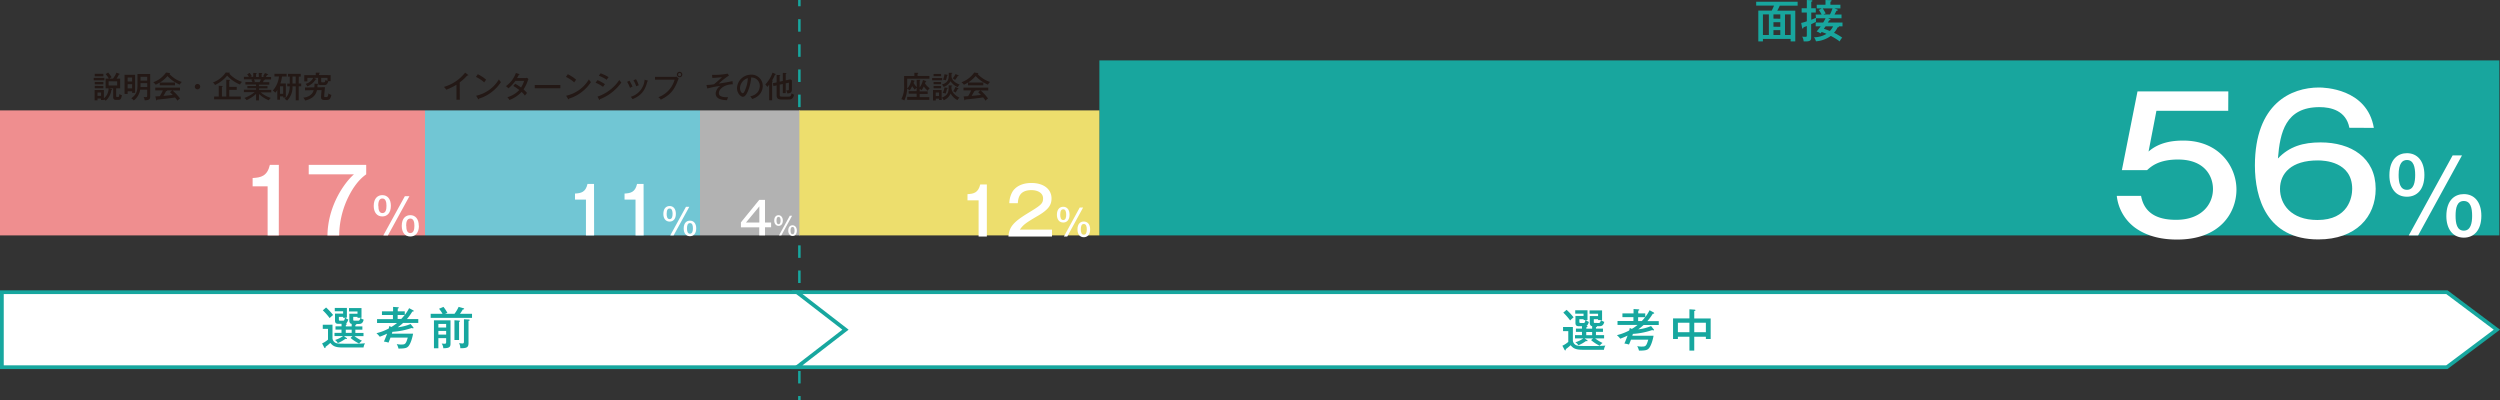 <svg xmlns="http://www.w3.org/2000/svg" viewBox="0 0 1000 160"><rect x="0" y="0" width="1000" height="160" fill="#333333" stroke="none"/><defs><style>.cls-1{fill:#17a79f;}.cls-2{fill:#fff;}.cls-3{fill:#ef8e8f;}.cls-4{fill:#71c6d4;}.cls-5{fill:#b2b2b2;}.cls-6{fill:#231815;}.cls-7{fill:#18a69e;}.cls-8{fill:#edde6d;}</style></defs><g id="layout"><rect class="cls-1" x="319.25" width="1" height="2.5"/><path class="cls-1" d="M320.25,153.38h-1v-5h1Zm0-10h-1v-5h1Zm0-10.06h-1v-5h1Zm0-10.06h-1v-5h1Zm0-10.06h-1v-5h1Zm0-10.06h-1v-5h1Zm0-10.06h-1V88h1Zm0-10.06h-1v-5h1Zm0-10.06h-1v-5h1Zm0-10.06h-1v-5h1Zm0-10.06h-1v-5h1Zm0-10h-1v-5h1Zm0-10.06h-1v-5h1Zm0-10.06h-1v-5h1Zm0-10.06h-1v-5h1Z"/><rect class="cls-1" x="319.25" y="158.41" width="1" height="1.59"/><polygon class="cls-2" points="320.75 116.87 0.75 116.87 0.75 146.87 320.75 146.87 340.75 131.87 320.75 116.87"/><path class="cls-1" d="M321,147.62H0v-31.5H321l21,15.75ZM1.5,146.12h319l19-14.25-19-14.25H1.5Z"/><polygon class="cls-2" points="978.75 116.87 318.75 116.87 338.16 131.87 318.75 146.87 978.75 146.87 998.75 131.87 978.75 116.87"/><path class="cls-1" d="M979,147.62H316.55l20.39-15.75-20.39-15.75H979l21,15.75Zm-658-1.5H978.5l19-14.25-19-14.25H321l18.44,14.25Z"/><path class="cls-1" d="M133,129.88v5.44a2.21,2.21,0,0,0,1.8,2c.45.12.68.18,6.48.18,2.56,0,3.84-.11,4.74-.18a4,4,0,0,0-.6,1.67h-8.53c-3.13,0-3.85-.81-4.77-1.82a17.55,17.55,0,0,1-1.91,1.57c0,.11.07.5-.24.5-.12,0-.25-.18-.28-.25l-.85-1.62a10,10,0,0,0,2.36-1.53v-4.3h-2.09v-1.66ZM130.44,123a25.53,25.53,0,0,1,2.81,3,15.79,15.79,0,0,0-1.39,1.24,23.29,23.29,0,0,0-2.74-3.11Zm7.87,7.55h2.36v-1a1,1,0,0,1-.58-.25,1.46,1.46,0,0,1-.36-1.12v-2.68H143v-.92h-3.4v-1.35h5v3.89h-.39a2.83,2.83,0,0,0,1.27.73c-.3,1.14-.7,1.75-2,1.75h-1a.16.16,0,0,1,.06.13c0,.21-.29.23-.4.25v.58h2.81v1.31h-2.81v1.3h3.26v1.29h-3.6a15.86,15.86,0,0,0,3,1.84,3.94,3.94,0,0,0-1.13,1.12,15.57,15.57,0,0,1-3.46-2.25l.78-.71h-3.39l1,.71c.16.1.2.14.2.25a.23.23,0,0,1-.25.18.87.87,0,0,1-.36-.09,14.09,14.09,0,0,1-3.08,1.73A3.34,3.34,0,0,0,134,136a11,11,0,0,0,3.21-1.57h-3.41v-1.29h2.8v-1.3H134.2v-1.31h2.42v-1h-1.19c-.89,0-1.43-.21-1.43-1.37v-2.73h3.25v-.92h-3.34v-1.35h4.85v3.89h-.63a3.4,3.4,0,0,0,1.19.77c-.26.7-.45,1.32-1,1.59.11,0,.42,0,.42.23s-.26.22-.38.25Zm-1.06-2.27c.41,0,.57-.27.73-1.17h-.73v-.36h-1.7v1c0,.49.15.53.6.53Zm3.42,3.58h-2.36v1.3h2.36Zm2.66-3.58c.58,0,.76-.79.85-1.17H143v-.36h-1.71v1c0,.47,0,.51.61.51Z"/><path class="cls-1" d="M165.31,124.14a.36.36,0,0,1,.18.27c0,.18-.24.23-.56.21a21.68,21.68,0,0,1-2.16,3h4.54v1.56h-6.07a22.11,22.11,0,0,1-2.14,1.73,18,18,0,0,0,5.13-1.31l1,1.22a.61.61,0,0,1,.18.33.21.21,0,0,1-.23.19,1.71,1.71,0,0,1-.49-.14,29.93,29.93,0,0,1-7.73,1.53l-.23.74h8.5c-.2,1.26-1,4.45-2.18,5.33-.41.3-.92.65-3.66.63a6.48,6.48,0,0,0-.7-1.8,8,8,0,0,0,1.86.18c1.49,0,1.8-.16,2.55-2.76h-6.91c-.23.63-.5,1.3-.79,2a9.65,9.65,0,0,0-1.84-.42c.24-.5.63-1.4,1.28-3.17a30.07,30.07,0,0,1-2.94,1.23,9,9,0,0,0-1.33-1.41,20.63,20.63,0,0,0,4.92-1.87c.12-.45.16-.65.23-1l.83.38a18.65,18.65,0,0,0,2.27-1.59h-8v-1.56h6.35V126h-4.39v-1.48h4.45v-1.76l1.94.13c.22,0,.36.1.36.21a.32.32,0,0,1-.14.22,2.13,2.13,0,0,1-.29.12v1.08h2.81V126a16.75,16.75,0,0,0,1.73-2.73ZM159.06,126v1.57h1.46c.23-.26.86-.94,1.35-1.57Z"/><path class="cls-1" d="M181.81,125.51a14.35,14.35,0,0,0,1.64-2.76l2,.56c.08,0,.21.11.21.2,0,.29-.38.27-.52.25a18,18,0,0,1-1.14,1.75h4.81v1.64H172.27v-1.64H177a11,11,0,0,0-1.39-2l1.77-.76a15.21,15.21,0,0,1,1.58,2.4l-1,.38Zm-6.46,9.74v4.05h-1.77V128.12h6.63v9.29c0,1.49-.54,1.85-2.88,1.89a3.76,3.76,0,0,0-.65-1.87c.4,0,1,.07,1.08.07.51,0,.7-.06.7-.79v-1.46Zm3.11-4.25v-1.42h-3.11V131Zm0,2.84v-1.46h-3.11v1.46Zm5.17-5.61s.36,0,.36.21-.12.18-.36.29V136h-1.85v-7.9Zm3.87-.42c.06,0,.36,0,.36.24s-.09.18-.45.3v8.81c0,1.81-.68,2.16-3.29,2.12a4.12,4.12,0,0,0-.49-2c.45,0,1.08.11,1.25.11.46,0,.7-.07.7-.78V127.7Z"/><path class="cls-1" d="M629.15,130.79v5.44a2.22,2.22,0,0,0,1.8,2c.45.13.69.18,6.48.18,2.56,0,3.84-.1,4.74-.18a3.88,3.88,0,0,0-.59,1.68H633c-3.13,0-3.85-.81-4.77-1.82a18.8,18.8,0,0,1-1.91,1.57c0,.1.07.5-.23.5-.13,0-.26-.18-.29-.25l-.85-1.62a10,10,0,0,0,2.36-1.53v-4.31h-2.09v-1.65Zm-2.52-6.86a24.69,24.69,0,0,1,2.81,3,15.79,15.79,0,0,0-1.39,1.24,23.11,23.11,0,0,0-2.73-3.12Zm7.87,7.54h2.36v-1a.87.87,0,0,1-.58-.25,1.43,1.43,0,0,1-.36-1.11v-2.69h3.31v-.92h-3.4v-1.35h5V128h-.39a2.85,2.85,0,0,0,1.28.74c-.31,1.14-.71,1.75-2,1.75h-1a.14.14,0,0,1,.06.12c0,.22-.29.24-.4.26v.57h2.81v1.32h-2.81v1.29h3.26v1.3h-3.6a15.65,15.65,0,0,0,3,1.84,3.87,3.87,0,0,0-1.14,1.11,15.44,15.44,0,0,1-3.46-2.25l.78-.7h-3.39l1,.7c.17.11.2.15.2.25s-.07.18-.25.18a.74.74,0,0,1-.36-.09,14.09,14.09,0,0,1-3.08,1.73,3.24,3.24,0,0,0-1.21-1.2,10.9,10.9,0,0,0,3.21-1.57H630v-1.3h2.79v-1.29h-2.42v-1.32h2.42v-.95h-1.19c-.88,0-1.42-.22-1.42-1.37v-2.74h3.24v-.92h-3.33v-1.35H635V128h-.63a3.29,3.29,0,0,0,1.19.78c-.25.7-.45,1.31-1,1.58.11,0,.42,0,.42.24s-.25.21-.38.25Zm-1.06-2.27c.41,0,.57-.27.74-1.17h-.74v-.36h-1.7v1c0,.49.15.52.6.52Zm3.42,3.59H634.5v1.29h2.36Zm2.66-3.59c.58,0,.76-.79.85-1.17h-1.14v-.36h-1.71v1c0,.47,0,.5.62.5Z"/><path class="cls-1" d="M661.5,125a.37.37,0,0,1,.18.27c0,.18-.23.24-.56.22a21.76,21.76,0,0,1-2.16,2.95h4.54v1.57h-6.07a22.11,22.11,0,0,1-2.14,1.73,18,18,0,0,0,5.13-1.32l1,1.23a.58.58,0,0,1,.18.32.22.22,0,0,1-.23.2,1.71,1.71,0,0,1-.49-.14,29.94,29.94,0,0,1-7.72,1.53l-.24.73h8.5c-.2,1.27-1,4.45-2.18,5.34-.41.3-.92.64-3.65.62a7,7,0,0,0-.71-1.8,8,8,0,0,0,1.86.18c1.49,0,1.8-.16,2.56-2.75h-6.92c-.23.63-.5,1.3-.79,1.94a10.47,10.47,0,0,0-1.84-.41c.24-.5.63-1.4,1.28-3.17a31.46,31.46,0,0,1-2.93,1.23,9.44,9.44,0,0,0-1.34-1.41,20.63,20.63,0,0,0,4.92-1.87c.13-.45.16-.65.23-1l.83.37a17,17,0,0,0,2.27-1.58h-8v-1.57h6.36v-1.56h-4.4v-1.48h4.45v-1.76l1.94.12c.22,0,.37.11.37.22a.29.29,0,0,1-.15.21l-.29.13v1.08h2.81v1.46a15.65,15.65,0,0,0,1.73-2.74Zm-6.25,1.88v1.56h1.46c.23-.25.87-.93,1.35-1.56Z"/><path class="cls-1" d="M677.7,140.24h-1.93v-5.56h-4.61v.92h-1.94v-8.23h6.55v-3.66l2.06.15c.07,0,.34,0,.34.27s-.27.21-.47.25v3h6.57v8.21h-1.92v-.9H677.7Zm-1.93-11.14h-4.61v3.78h4.61Zm1.93,3.78h4.65V129.1H677.7Z"/><rect class="cls-3" y="44.16" width="170" height="50"/><rect class="cls-4" x="170" y="44.16" width="110" height="50"/><rect class="cls-5" x="280" y="44.16" width="40" height="50"/><path class="cls-2" d="M111.52,94.16h-4.47V74.54h-6V71.21c3.37-.18,5.84-.75,6.91-5.27h3.58Z"/><path class="cls-2" d="M146.48,65.94v3.8c-3.44,2.4-5.95,6.34-7.81,10.49a35.86,35.86,0,0,0-3,13.93h-4.69C131.18,82,138,72.85,141.57,69.74H123.49v-3.8Z"/><path class="cls-2" d="M156.35,82.32c0,2.87-1.49,4.26-3.42,4.26-2.19,0-3.44-1.71-3.44-4.2,0-3.22,1.75-4.33,3.44-4.33C154.92,78.05,156.35,79.52,156.35,82.32Zm-5,0c0,1.46.28,2.91,1.63,2.91s1.61-1.51,1.61-2.91-.29-2.92-1.61-2.92C152.06,79.4,151.3,80,151.3,82.32Zm12.42-3.84-8.6,15.68h-1.83l8.6-15.68Zm3.8,11.84c0,2.89-1.52,4.28-3.44,4.28-2.19,0-3.43-1.73-3.43-4.22,0-3.22,1.73-4.32,3.43-4.32C166.06,86.06,167.52,87.52,167.52,90.32Zm-5.06,0c0,1.46.26,2.91,1.62,2.91s1.63-1.49,1.63-2.91-.3-2.9-1.63-2.9S162.46,88.77,162.46,90.32Z"/><path class="cls-2" d="M237.64,94.16h-3.26V79.85H230V77.42c2.46-.13,4.26-.55,5-3.84h2.61Z"/><path class="cls-2" d="M257.47,94.16h-3.26V79.85h-4.39V77.42c2.45-.13,4.26-.55,5-3.84h2.61Z"/><path class="cls-2" d="M270.35,85.53c0,2.09-1.09,3.11-2.5,3.11-1.6,0-2.51-1.25-2.51-3.07,0-2.35,1.28-3.16,2.51-3.16C269.3,82.41,270.35,83.48,270.35,85.53Zm-3.69,0c0,1.06.2,2.12,1.19,2.12s1.18-1.1,1.18-2.12-.22-2.13-1.18-2.13C267.21,83.4,266.66,83.83,266.66,85.53Zm9.06-2.8-6.27,11.43h-1.34l6.27-11.43Zm2.77,8.63c0,2.11-1.11,3.12-2.51,3.12-1.6,0-2.5-1.26-2.5-3.07,0-2.35,1.26-3.15,2.5-3.15C277.43,88.26,278.49,89.32,278.49,91.36Zm-3.69,0c0,1.06.19,2.12,1.18,2.12s1.19-1.09,1.19-2.12S277,89.24,276,89.24,274.8,90.23,274.8,91.36Z"/><path class="cls-2" d="M306,89h2.44v1.91H306v3.22H303.7V90.94h-7.33v-2l7.33-9H306Zm-2.26,0V82.55L298.4,89Z"/><path class="cls-2" d="M313.14,88.22c0,1.44-.75,2.14-1.72,2.14s-1.73-.86-1.73-2.11c0-1.62.88-2.18,1.73-2.18S313.14,86.81,313.14,88.22Zm-2.54,0c0,.73.14,1.46.82,1.46s.81-.76.81-1.46-.15-1.47-.81-1.47C311,86.75,310.6,87.05,310.6,88.22Zm6.24-1.93-4.32,7.87h-.92l4.32-7.87Zm1.9,5.95c0,1.44-.76,2.14-1.72,2.14s-1.72-.87-1.72-2.11c0-1.62.87-2.17,1.72-2.17S318.74,90.83,318.74,92.24Zm-2.53,0c0,.72.13,1.45.81,1.45s.81-.75.81-1.45-.14-1.46-.81-1.46S316.21,91.46,316.21,92.24Z"/><path class="cls-6" d="M41.76,31.14v1H37.48v-1Zm2.87,4.45c.06,0,.21.06.21.21s-.16.16-.28.18a6.82,6.82,0,0,1-2.26,4.29,3,3,0,0,0-.75-.52V40H40.39v-.58H39v.72H37.84V36h3.71v3.34a5.07,5.07,0,0,0,1.88-4H42.24V31.45h1.3a9.1,9.1,0,0,0-1.28-1.81l1-.63a20,20,0,0,1,1.37,1.84l-.93.6h1.5a10.5,10.5,0,0,0,1.38-2.39l1.14.43c.11,0,.17.08.17.17s-.25.15-.34.15a8.1,8.1,0,0,1-.95,1.64h1.46v3.88H46.46V38.4c0,.38.09.38.59.38s.61,0,.7-1.17a2.63,2.63,0,0,0,1,.44c-.24,1.64-.63,1.9-1.43,1.9h-.91c-.36,0-1.14,0-1.14-1.07V35.33H43.57Zm-3.28-6.07v1H37.9v-1Zm0,3.25v.95H37.9v-.95Zm0,1.59v.94H37.9v-.94ZM39,37v1.34h1.43V37Zm4.46-4.49v1.68h3.4V32.53Z"/><path class="cls-6" d="M54.05,29.91v7.25h-1.2v-.64H51.06v1.06H49.82V29.91Zm-1.2,2.68V31H51.06v1.58Zm-1.79,1.1v1.67h1.79V33.69Zm7.82,2.18H56.06a6.65,6.65,0,0,1-2.56,4.32,2.87,2.87,0,0,0-1-.87c2-1.46,2.49-2.76,2.49-5.25V29.6h5.09v8.88c0,1-.32,1.23-.48,1.33a3.78,3.78,0,0,1-1.75.29,2.87,2.87,0,0,0-.42-1.34,4.66,4.66,0,0,0,.89.09c.55,0,.55-.22.55-.72Zm0-2.62H56.21v1c0,.07,0,.48,0,.58h2.71Zm-2.67-1h2.67V30.73H56.21Z"/><path class="cls-6" d="M70,33v1.12H63.91V33a12.78,12.78,0,0,1-1.63.9,4.17,4.17,0,0,0-1-1A10.42,10.42,0,0,0,66.41,29l1.45.23a.19.19,0,0,1,.19.16c0,.1-.08.14-.31.18a11.79,11.79,0,0,0,5,3.22,3.89,3.89,0,0,0-.86,1.07A14.27,14.27,0,0,1,67,30.42a15.33,15.33,0,0,1-3,2.61Zm-7.88,5.58,1.8-.12a14.15,14.15,0,0,0,1.22-2.31H62.1V35.05H72v1.13H69a18.52,18.52,0,0,1,3,3.21,5.82,5.82,0,0,0-1,.88A13.26,13.26,0,0,0,70,39c-.77.12-2.55.36-3.31.45l-3.79.4c-.06.17-.11.3-.27.3s-.13-.12-.15-.21Zm6.75-2.43H66.85a.15.15,0,0,1,0,.1c0,.18-.29.2-.42.21-.11.22-.6,1.15-1.07,1.9,1.13-.11,2.6-.23,3.71-.4-.29-.31-.53-.56-1.09-1.07Z"/><path class="cls-6" d="M80.08,34.66a1.08,1.08,0,0,1-2.16,0,1.08,1.08,0,0,1,2.16,0Z"/><path class="cls-6" d="M91.62,29.06c.18,0,.31,0,.31.16s-.13.18-.21.24a11.92,11.92,0,0,0,5.09,3.29A3.72,3.72,0,0,0,96,33.81a14.16,14.16,0,0,1-5.13-3.57A13.63,13.63,0,0,1,86,34a2.87,2.87,0,0,0-.85-1,10.77,10.77,0,0,0,5.15-4Zm4.69,9.55v1.12H85.65V38.61h1.84v-4.3l1.29.08c.06,0,.26,0,.26.18s-.14.21-.27.23v3.81h1.75V31.89l1.21.07c.08,0,.24,0,.24.15s-.12.18-.27.24v2.39h3v1.2h-3v2.67Z"/><path class="cls-6" d="M103.57,40.15h-1.15V37.57a14.62,14.62,0,0,1-3.78,2.5,3.24,3.24,0,0,0-.91-.88,14.3,14.3,0,0,0,4.13-2.33h-4.3v-1h4.86V35.3H98.94v-.91h3.48v-.57H98.16v-1H101a6.14,6.14,0,0,0-.48-.89l.66-.2H97.56v-1h2a9.88,9.88,0,0,0-.7-1l1-.59a11.77,11.77,0,0,1,.87,1.35,3.36,3.36,0,0,0-.59.25h1.15V29.15l1.14.06c.11,0,.24,0,.24.16s-.1.15-.24.2v1.22h1.08V29.16l1.14.05c.11,0,.25,0,.25.15s-.17.19-.25.22v1.21h1.21a4,4,0,0,0-.69-.25,6.54,6.54,0,0,0,.8-1.34l1.2.47a.16.16,0,0,1,.11.13c0,.14-.14.17-.38.13a9.7,9.7,0,0,1-.6.86h2.14v1h-2.61a.15.15,0,0,1,.07.12c0,.07-.06.18-.35.18-.12.26-.28.57-.38.79h2.55v1h-4.14v.57H107v.91h-3.38v.59h4.87v1h-4.22a11.56,11.56,0,0,0,4.1,2.23,2.75,2.75,0,0,0-.84.93,11.57,11.57,0,0,1-3.91-2.51Zm-2-8.38a5.12,5.12,0,0,1,.44.92,4.94,4.94,0,0,0-.72.17h2.54a9.13,9.13,0,0,0,.52-1.09Z"/><path class="cls-6" d="M114.34,33.39V39h-1.08v-.44H112V39.9h-1.08V36a5.81,5.81,0,0,1-.81,1.08,3.49,3.49,0,0,0-1-.84,9.82,9.82,0,0,0,2.48-5.65h-1.81V29.52h4.88V30.6h-1.87a13.09,13.09,0,0,1-.62,2.79ZM112,34.51v3h1.27v-3Zm7.48-1.09h1v1.1h-1v5.61h-1.19V34.52H117a7.43,7.43,0,0,1-2.19,5.73,2.65,2.65,0,0,0-1-.71c.87-.75,2-1.84,2.1-5h-1v-1.1h1v-2.8h-.72v-1.1h5.11v1.1h-.77Zm-1.19-2.8H117v2.8h1.26Z"/><path class="cls-6" d="M132.25,30.05v2.42h-.94c-.31,1.17-.73,1.56-1.6,1.56h-1.37c-.54,0-.79-.13-1-.37,0,.18-.19.24-.35.27,0,.31,0,.55,0,1l3-.06c0,.09-.31,3.16-.31,3.56s.13.41.7.41.81-.05,1-1.49a2.59,2.59,0,0,0,1.18.59c-.46,2-.86,2.06-2.39,2.06-1,0-1.76,0-1.76-1.22,0-.33.2-2.46.22-2.73l-1.84,0c-.2.88-.82,3.32-4.75,4.16a3.4,3.4,0,0,0-.72-1.14c.79-.08,3.46-.48,4.15-3l-3.46.06L122,35l3.73-.06a7.44,7.44,0,0,0,.06-1.47l1.17.06c.26,0,.31,0,.42.09a1.2,1.2,0,0,1-.14-.63V31.14h-1.76l.88.35c.12.05.2.08.2.2s-.24.15-.35.15a6.56,6.56,0,0,1-3.3,2.71,3.22,3.22,0,0,0-.7-1,4.82,4.82,0,0,0,3.09-2.4h-2.34v1.41H121.7v-2.5h4.61v-1h1.33c.16,0,.28,0,.28.15s-.17.2-.3.24v.56Zm-3.78,1.09v1.31c0,.38.11.49.42.49h.6c.45,0,.59-.24.68-1a2.41,2.41,0,0,0,.83.42V31.14Z"/><path class="cls-6" d="M183.92,39.89h-1.33v-6a23.59,23.59,0,0,1-4.09,2,5.46,5.46,0,0,0-.94-1.12,16.73,16.73,0,0,0,8.49-5.71l1.16.85a.23.23,0,0,1,.1.2c0,.08-.1.1-.19.1a.91.91,0,0,1-.23,0,20.88,20.88,0,0,1-3,2.76Z"/><path class="cls-6" d="M191.12,29.69a14.71,14.71,0,0,1,3.34,2.2,7.27,7.27,0,0,0-.78,1.08,12.7,12.7,0,0,0-3.31-2.2Zm-.66,8.6a14.13,14.13,0,0,0,9.11-6.55,6.77,6.77,0,0,0,.8,1.11,16.23,16.23,0,0,1-8.78,6.6c0,.14-.05.27-.17.27s-.15-.09-.19-.15Z"/><path class="cls-6" d="M206.07,33.49A19.92,19.92,0,0,1,208.42,35a10.66,10.66,0,0,0,1.23-2.66h-3.49a14.8,14.8,0,0,1-2.81,3,4.92,4.92,0,0,0-1-.88,10.68,10.68,0,0,0,4-5.27l1.28.4c.13,0,.2.07.2.15s-.22.16-.28.16c-.22.43-.48.91-.73,1.33H210a2.21,2.21,0,0,0,.8-.12l.6.53a3.34,3.34,0,0,0-.24.5,15.59,15.59,0,0,1-1.75,3.64,8.49,8.49,0,0,1,1.39,1.42,8.38,8.38,0,0,0-.82,1.06,10.16,10.16,0,0,0-1.33-1.5A12.94,12.94,0,0,1,203.78,40a6.34,6.34,0,0,0-.84-1.11A10.47,10.47,0,0,0,207.7,36a19.84,19.84,0,0,0-2.39-1.62Z"/><path class="cls-6" d="M224.14,34v1.3H213.89V34Z"/><path class="cls-6" d="M227.12,29.69a14.71,14.71,0,0,1,3.34,2.2,7.27,7.27,0,0,0-.78,1.08,12.7,12.7,0,0,0-3.31-2.2Zm-.66,8.6a14.13,14.13,0,0,0,9.11-6.55,6.77,6.77,0,0,0,.8,1.11,16.23,16.23,0,0,1-8.78,6.6c0,.14-.05.27-.17.27s-.15-.09-.19-.15Z"/><path class="cls-6" d="M239,32.05a16.13,16.13,0,0,1,3,1.64,5.8,5.8,0,0,0-.78,1.06,12.45,12.45,0,0,0-3-1.65Zm0,6.59A16.94,16.94,0,0,0,247.72,32a5.06,5.06,0,0,0,.83,1A19,19,0,0,1,240,39.68c0,.11-.05.29-.19.29s-.14-.07-.18-.17Zm1.24-9.31a15.7,15.7,0,0,1,3.2,1.54,9.4,9.4,0,0,0-.77,1.05,13.09,13.09,0,0,0-3.14-1.62Z"/><path class="cls-6" d="M251.79,32.29A12.63,12.63,0,0,1,253,34.68a5.16,5.16,0,0,0-1,.47,12,12,0,0,0-1.16-2.42Zm7.18-.08c.12,0,.21.07.21.17s-.17.17-.23.18c-.88,3.5-2.35,5.64-5.93,7.09a5.58,5.58,0,0,0-.73-.92,7.79,7.79,0,0,0,5.56-6.87Zm-4.57-.53a10.24,10.24,0,0,1,1.09,2.44,5.41,5.41,0,0,0-1,.41,11.48,11.48,0,0,0-1.11-2.43Z"/><path class="cls-6" d="M269.77,30.75a2,2,0,0,0,.82-.11l.92.79a3.07,3.07,0,0,0-.34.68c-1.45,3.83-3,5.87-6.86,7.76a3.83,3.83,0,0,0-.95-1,10.41,10.41,0,0,0,6.48-7H262V30.75Zm3.16-.95a1.09,1.09,0,1,1-1.09-1.08A1.09,1.09,0,0,1,272.93,29.8Zm-1.68,0a.6.6,0,1,0,1.19,0,.59.59,0,0,0-.6-.59A.6.6,0,0,0,271.25,29.8Z"/><path class="cls-6" d="M293.12,33.72c-3.19,0-5.57,1.79-5.57,3.52,0,.87.57,1.7,3.67,1.65-.28.76-.32.84-.42,1.19-1.69-.07-4.53-.28-4.53-2.74a3.9,3.9,0,0,1,1.92-3,41.64,41.64,0,0,0-5.28,1.06L282.58,34a26.7,26.7,0,0,0,3-.28c.85-.7,1.67-1.42,2.48-2.15a7.11,7.11,0,0,0,.72-.7c-1.53.18-3.09.28-3.84.3l-.13-1.23,1.09,0a25.07,25.07,0,0,0,5.18-.5l.5.78a28,28,0,0,0-4.07,3.21c.56-.08,4-.61,5.49-1Z"/><path class="cls-6" d="M300.09,38.53c3.58-.74,3.82-3.42,3.82-4.11A3.32,3.32,0,0,0,300.48,31a17.79,17.79,0,0,1-1.32,5.48c-.65,1.47-1.27,2.23-2,2.23-.9,0-2.36-1.44-2.36-3.47a5.61,5.61,0,0,1,5.55-5.37,4.48,4.48,0,0,1,4.75,4.5,5.24,5.24,0,0,1-1.4,3.55,6.52,6.52,0,0,1-2.83,1.67A6.18,6.18,0,0,0,300.09,38.53ZM296,35.2c0,1.2.63,2.08,1.1,2.08s.8-.91,1.12-1.69a12.77,12.77,0,0,0,.91-4.35A4.36,4.36,0,0,0,296,35.2Z"/><path class="cls-6" d="M308.85,40.1h-1.18V33.87c-.31.38-.53.64-.78.92a3.81,3.81,0,0,0-.77-1A12.85,12.85,0,0,0,309,29.07l1.16.48c.11.05.16.12.16.18s-.18.14-.34.17a16.31,16.31,0,0,1-1.16,2.32c.1,0,.32.13.32.22s-.19.19-.28.21Zm4.27-7.72V29.14l1.18.08c.17,0,.28.08.28.17s-.14.16-.29.22v2.53l1.83-.4.64.37v3.18c0,1.14,0,2.07-1.86,2.08a3.15,3.15,0,0,0-.44-1.24c.2,0,.57,0,.63,0,.46,0,.46-.22.46-.58V33.07l-1.26.27v3.92h-1.17V33.59l-1.23.26v4.06c0,.61.11.75,1.13.75h2.31c.84,0,1.06-.2,1.31-1.34a2.3,2.3,0,0,0,1,.55c-.44,1.91-1.38,1.93-2.38,1.93h-2.67c-1.53,0-1.93-.6-1.93-1.64v-4l-1.29.27-.24-1.15,1.53-.32v-3l1.18.08c.13,0,.26.06.26.17s-.12.15-.25.21v2.26Z"/><rect class="cls-7" x="439.75" y="24.16" width="560" height="70"/><rect class="cls-8" x="319.75" y="44.16" width="120" height="50"/><path class="cls-2" d="M394.74,94.6h-3.3V80.12H387V77.66c2.48-.13,4.3-.55,5.1-3.88h2.64Z"/><path class="cls-2" d="M420.8,94.6H403.38c.24-3.88,2.22-5.92,7.64-9.25,5.18-3.17,6.21-3.8,6.21-6s-2.19-3.3-4.63-3.3c-4.75,0-5.33,3-5.47,5.23h-3.4a9.58,9.58,0,0,1,1.37-4.78c2-2.88,5.5-3.31,7.45-3.31,5,0,8.06,2.54,8.06,6.19,0,2.67-1.29,4.52-5.55,7-5,2.91-5.81,3.63-7.11,5.45H420.8Z"/><path class="cls-2" d="M427.82,85.87c0,2.11-1.1,3.14-2.52,3.14-1.62,0-2.54-1.26-2.54-3.1,0-2.38,1.29-3.2,2.54-3.2C426.76,82.71,427.82,83.8,427.82,85.87Zm-3.73,0c0,1.07.21,2.14,1.21,2.14s1.18-1.11,1.18-2.14-.21-2.16-1.18-2.16C424.65,83.71,424.09,84.15,424.09,85.87ZM433.25,83,426.91,94.6h-1.35L431.9,83Zm2.81,8.74c0,2.13-1.12,3.15-2.54,3.15-1.62,0-2.53-1.27-2.53-3.11,0-2.38,1.28-3.18,2.53-3.18C435,88.63,436.06,89.7,436.06,91.77Zm-3.73,0c0,1.07.19,2.14,1.19,2.14s1.2-1.1,1.2-2.14-.22-2.15-1.2-2.15S432.33,90.62,432.33,91.77Z"/><path class="cls-2" d="M891.29,44.32H862.57l-3.15,16.3c4.24-3.73,9.65-4.39,13.89-4.39,14.4,0,21.27,10.45,21.27,19.59s-6.43,20-23.68,20c-3.44,0-10.75-.29-16.89-4.75a18.29,18.29,0,0,1-7.3-12.72h9.72c1.46,8.12,8.33,9.58,14,9.58,10,0,14.76-6,14.76-12.35,0-5-3.21-11.77-14-11.77-7.67,0-10.74,2.78-12.35,4.24H848.75L855,36.57h36.33Z"/><path class="cls-2" d="M939.75,51.11c-1.32-6.87-7.39-8.26-11.92-8.26C914.16,42.85,912,53,911.17,63.39c4.6-4.82,10.08-6.43,17.1-6.43,12,0,22,6,22,18.57,0,11.25-7.89,20.24-22.95,20.24-20.61,0-25.36-16.52-25.36-29.6C902,41.39,916.5,35,927.61,35c1.83,0,19.22.29,21.93,16.15ZM912,75.53C912,81.59,916.28,88,927,88c12.35,0,13.88-9.14,13.88-12.42,0-11-11.32-11.41-13.66-11.41C916.5,64.12,912,69.39,912,75.53Z"/><path class="cls-2" d="M969.76,70c0,5.85-3,8.69-7,8.69-4.47,0-7-3.49-7-8.56,0-6.58,3.57-8.86,7-8.86C966.84,61.27,969.76,64.28,969.76,70Zm-10.31,0c0,3,.57,5.93,3.33,5.93s3.29-3.08,3.29-5.93c0-3.12-.61-6-3.29-6C961,64,959.45,65.25,959.45,70Zm25.34-7.83-17.54,32h-3.74l17.54-32Zm7.75,24.16c0,5.88-3.08,8.73-7,8.73-4.47,0-7-3.54-7-8.61,0-6.58,3.53-8.81,7-8.81C989.58,77.64,992.54,80.6,992.54,86.33Zm-10.31,0c0,3,.53,5.93,3.29,5.93s3.33-3.05,3.33-5.93c0-3.13-.61-5.93-3.33-5.93S982.23,83.16,982.23,86.33Z"/><path class="cls-6" d="M366.66,31.92l1.2,0c.14,0,.25,0,.25.14s-.08.15-.24.23V35a8.32,8.32,0,0,0,1.31-3l1.16.39c.09,0,.17.07.17.16s-.11.12-.26.15c-.06.21-.12.36-.24.72a7.83,7.83,0,0,0,1.87,1.9,3,3,0,0,0-.78,1,9.06,9.06,0,0,1-1.59-1.73,8.73,8.73,0,0,1-.89,1.51,2.58,2.58,0,0,0-.75-.53v1h3.2v1h-3.2v1.29h3.85v1.08h-8.86V38.75h3.8V37.46h-3.19v-1h3.19V35.12a3.76,3.76,0,0,0-.73.76c-.4-.49-.85-1.1-1.07-1.44a9.09,9.09,0,0,1-1,1.74,3.18,3.18,0,0,0-1-.67,11.84,11.84,0,0,1-1.15,4.69,3.19,3.19,0,0,0-1.18-.54,10.47,10.47,0,0,0,1.12-5.43V30.41h4.09V29.12l1.33,0c.07,0,.22,0,.22.15s0,.12-.28.25v.86h4.75v1.11h-8.88v2.66c0,.54,0,.86,0,1.29a7.49,7.49,0,0,0,1.7-3.48l1.14.32c.05,0,.16,0,.16.14s-.11.14-.25.17c-.07.23-.11.33-.19.61a8.29,8.29,0,0,0,1.29,1.68Z"/><path class="cls-6" d="M376.86,31.22v.89h-4v-.89Zm3.85,3c.05,0,.21,0,.21.13s-.16.16-.3.19,0,1,0,1.06a4,4,0,0,0,.67,1.53,6.92,6.92,0,0,0,2.49,1.93,2.79,2.79,0,0,0-.77,1,6.48,6.48,0,0,1-2.74-2.66,5.16,5.16,0,0,1-2.77,2.7,2.83,2.83,0,0,0-.81-1V40h-1.05v-.52h-1.32v.71H373.2V36h3.46v3.11c2.78-1.15,2.83-2.44,2.8-5Zm-4.27-4.64v.89h-3v-.89Zm0,3.21v.89h-3v-.89Zm0,1.62v.89h-3v-.89Zm-.82,4V37h-1.32v1.44Zm5.08-9.29c.06,0,.24,0,.24.14s-.17.15-.34.21a12.12,12.12,0,0,1,0,1.31c.22.86.79,2.17,3.29,3.07a3.1,3.1,0,0,0-.79,1,6.23,6.23,0,0,1-2.88-2.36,5,5,0,0,1-2.76,2.29,2.82,2.82,0,0,0-.72-.95c2.45-.79,2.75-2.05,2.75-3.82,0-.36,0-.58,0-.9Zm-1.77,6c.09,0,.22,0,.22.14s-.19.19-.35.21a9,9,0,0,1-.58,2,2.8,2.8,0,0,0-1.16-.32A6.81,6.81,0,0,0,377.8,35Zm0-5.21c.08,0,.2,0,.2.16s-.19.16-.31.18a9.35,9.35,0,0,1-.49,1.9,2.91,2.91,0,0,0-1.1-.26,7.71,7.71,0,0,0,.55-2.18Zm4.41.2c.05,0,.13.09.13.17s-.09.15-.19.15a.47.47,0,0,1-.19,0A12.49,12.49,0,0,1,382,32a3.91,3.91,0,0,0-.93-.67,5.91,5.91,0,0,0,1.14-1.71Zm-.13,5.16c.05,0,.17.1.17.2s-.19.17-.34.17a7.35,7.35,0,0,1-.84,1.39,3.4,3.4,0,0,0-.93-.56,8.64,8.64,0,0,0,.92-1.69Z"/><path class="cls-6" d="M393.32,33v1.12h-6.11V33a14.34,14.34,0,0,1-1.63.9,4.64,4.64,0,0,0-1-1A10.44,10.44,0,0,0,389.7,29l1.45.23a.19.19,0,0,1,.19.16c0,.1-.08.14-.31.18a11.85,11.85,0,0,0,5,3.22,3.61,3.61,0,0,0-.85,1.07,14.24,14.24,0,0,1-4.91-3.45,15.33,15.33,0,0,1-3,2.61Zm-7.88,5.58,1.8-.12a14,14,0,0,0,1.23-2.31H385.4V35.05h9.91v1.13h-3.05a19.34,19.34,0,0,1,2.95,3.21,5.48,5.48,0,0,0-1,.88,14.72,14.72,0,0,0-.95-1.31c-.77.12-2.54.36-3.31.45l-3.79.4c-.06.17-.11.3-.26.3s-.14-.12-.16-.21Zm6.76-2.43h-2.06a.15.15,0,0,1,0,.1c0,.18-.29.2-.42.21-.11.22-.6,1.15-1.07,1.9,1.13-.11,2.61-.23,3.71-.4-.29-.31-.53-.56-1.09-1.07Z"/><path class="cls-7" d="M705.17,15.57v1h-1.85V4.25h5.36a20.94,20.94,0,0,0,.92-2h-7.13V.7h16.58V2.27h-7.14c-.19.41-.54,1.19-1,2h7.2v12.3h-1.85v-1ZM707.55,14V5.76h-2.38V14Zm4.57-6.5V5.76h-2.74V7.45Zm0,3.23V8.89h-2.74v1.79Zm0,3.27V12.06h-2.74V14Zm4.16,0V5.76H714V14Z"/><path class="cls-7" d="M726.25,5.8h2.39A15.69,15.69,0,0,0,727.55,4l1.15-.65h-2V1.89h3.5V0l1.94.07c.18,0,.47,0,.47.22s-.25.32-.45.39V1.89h4V3.37h-2.38l1.05.41c.12.05.27.11.27.29s-.27.25-.51.25c-.27.51-.66,1.26-.79,1.48h2.81V7.31h-5.4l.74.34c.14.07.27.15.27.25s-.27.24-.54.24c-.17.27-.2.34-.53.86H737v1.52h-1.62s.2.08.2.19-.18.2-.51.22a10.56,10.56,0,0,1-1.47,2.2,18.56,18.56,0,0,1,3.29,1.94,4.43,4.43,0,0,0-1,1.51,24.84,24.84,0,0,0-3.57-2.21,11.33,11.33,0,0,1-5.94,2.16,4.38,4.38,0,0,0-.79-1.62,9.64,9.64,0,0,0,5-1.37,17,17,0,0,0-1.93-.74l-.47.58a4.68,4.68,0,0,0-1.56-.79,24.51,24.51,0,0,0,1.65-2.07h-2V9h3a17.25,17.25,0,0,0,.94-1.69h-3.82a11.43,11.43,0,0,0,0,1.42,20.23,20.23,0,0,1-1.94.94V14.8c0,1.15,0,1.93-3,1.75a4.4,4.4,0,0,0-.6-1.93,6,6,0,0,0,1.35.11c.42,0,.52-.11.52-.58V10.41a11.89,11.89,0,0,1-1.31.47c0,.18-.07.52-.36.52s-.2-.18-.25-.44l-.34-1.78a18.4,18.4,0,0,0,2.26-.66V5h-2.07V3.31h2.07V0l1.82.09c.11,0,.4,0,.4.27s-.18.25-.45.34V3.31h1.82V5h-1.82v2.9c1-.38,1.51-.61,1.89-.79Zm5.73,0A16.93,16.93,0,0,0,733,3.37h-3.89c.43.65,1.1,1.85,1.17,2a8.41,8.41,0,0,0-.92.42Zm-1.73,4.72c-.08.1-.47.68-.71,1,.65.2,1.5.51,2.4.87a6.55,6.55,0,0,0,1.3-1.87Z"/></g></svg>
